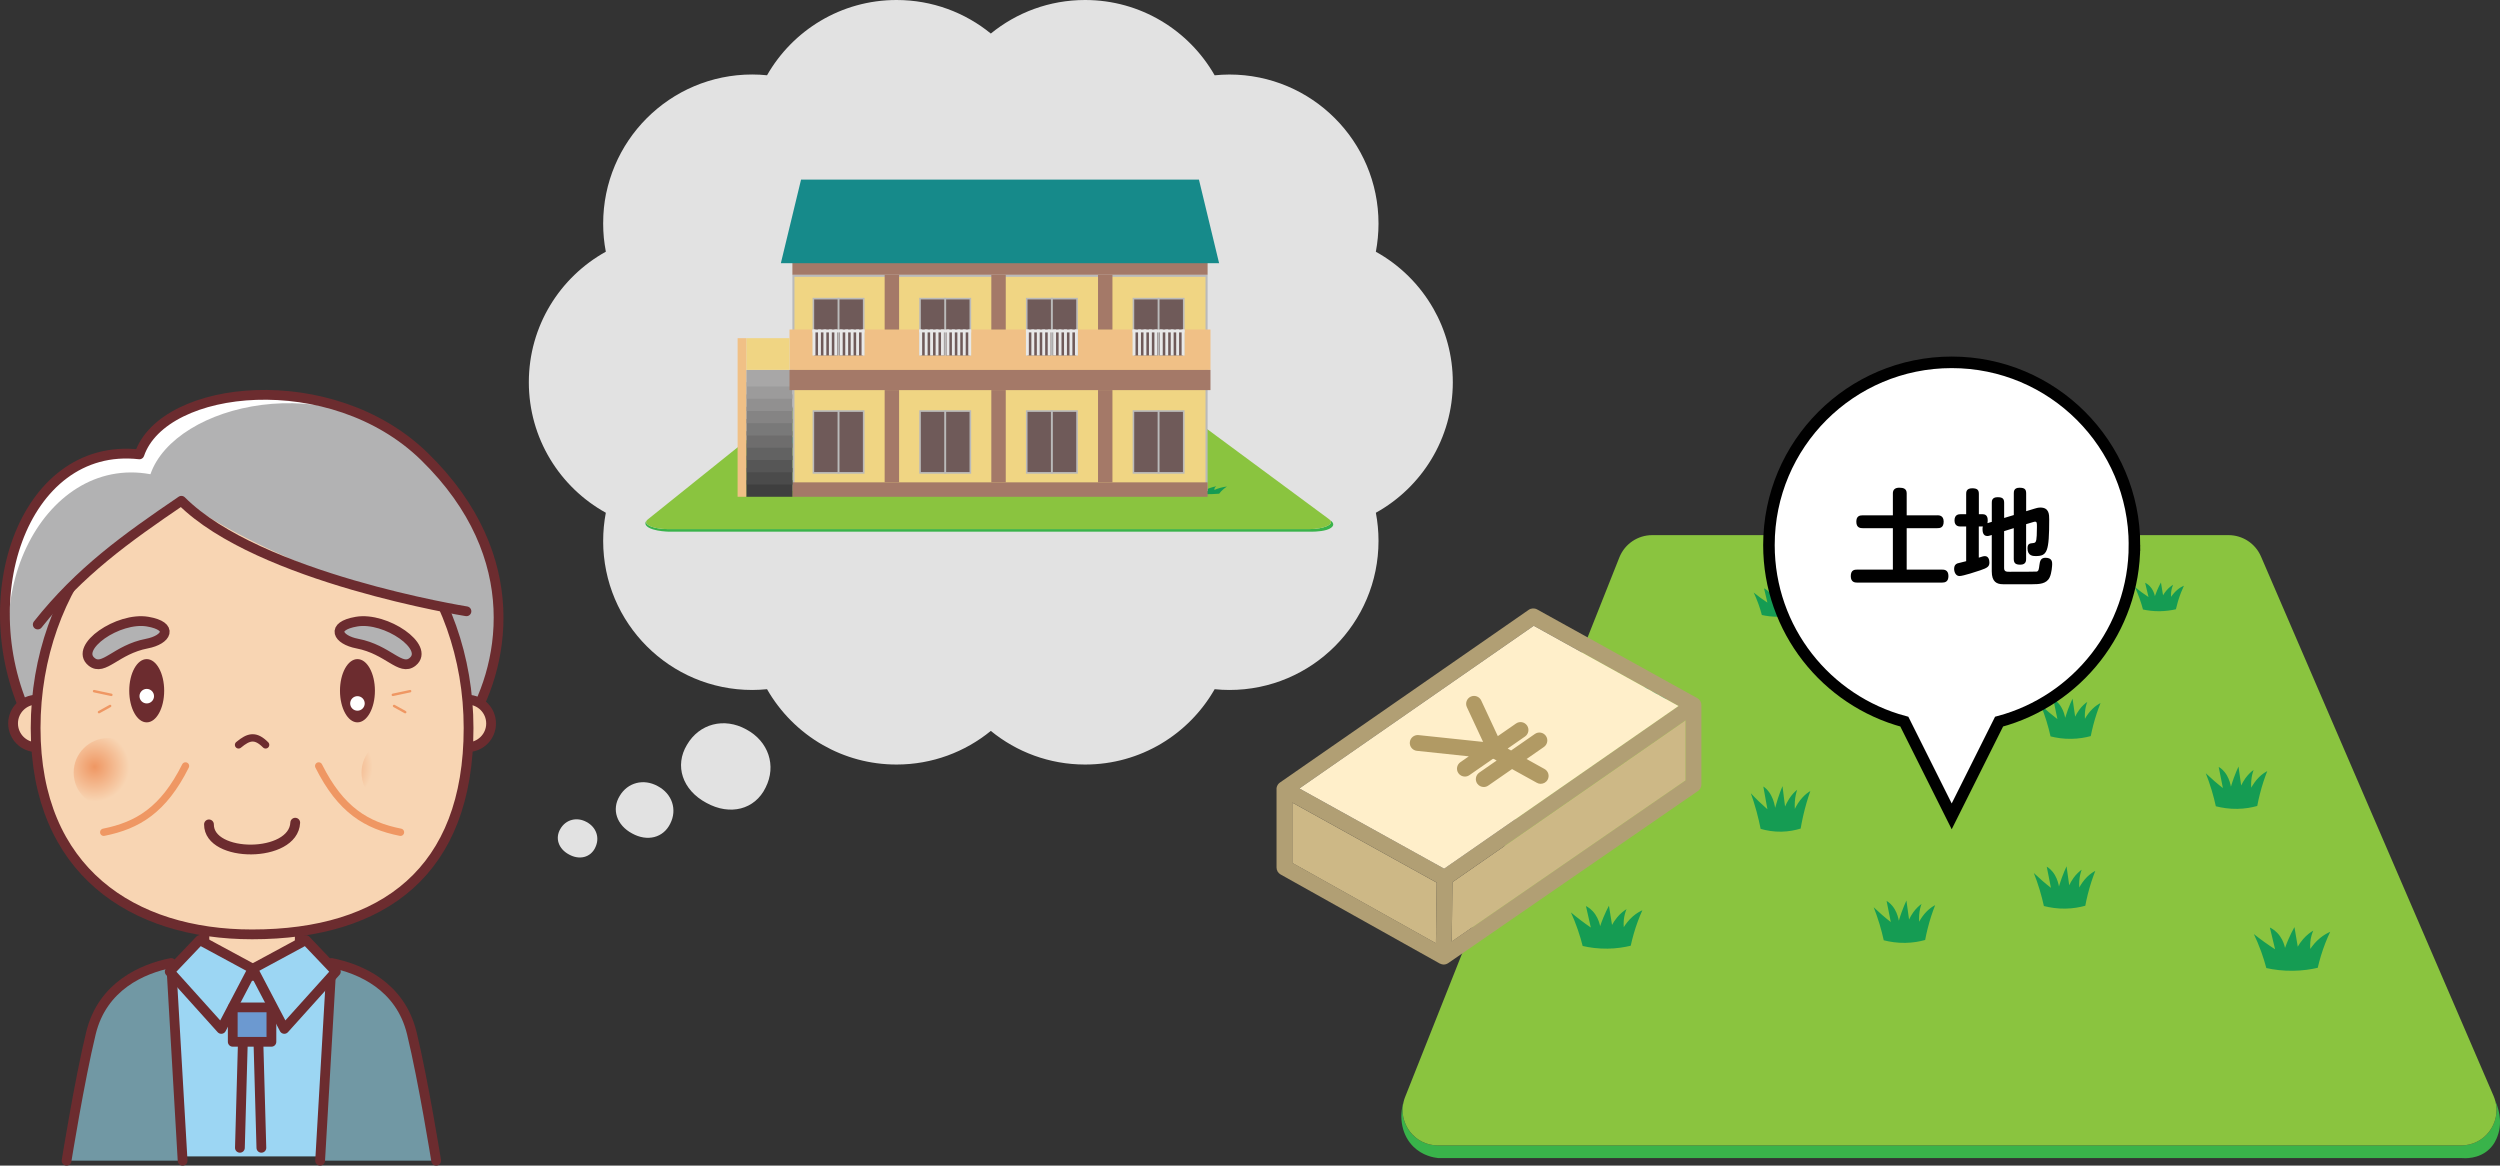 <?xml version="1.0" encoding="UTF-8"?><svg id="_이어_2" xmlns="http://www.w3.org/2000/svg" xmlns:xlink="http://www.w3.org/1999/xlink" viewBox="0 0 649.74 302.93"><rect x="0" y="0" width="649.74" height="302.93" fill="#333333" stroke="none"/><defs><style>.cls-1{fill:#797979;}.cls-2{fill:#168a8a;}.cls-3{fill:#f0c086;}.cls-4{fill:#fff;}.cls-5{fill:#3f3f3f;}.cls-6{fill:#565656;}.cls-7{fill:#858484;}.cls-8{fill:#6f5a59;}.cls-9{fill:#e2e2e2;}.cls-10{fill:#4b4b4b;}.cls-11{fill:#bababa;}.cls-12{fill:#a8a7a7;}.cls-13{fill:#6e6d6d;}.cls-14{fill:#a47968;}.cls-15,.cls-16{fill:#b2b2b3;}.cls-17,.cls-18,.cls-19,.cls-20,.cls-16,.cls-21,.cls-22,.cls-23,.cls-24{stroke-linejoin:round;}.cls-17,.cls-18,.cls-20,.cls-16,.cls-21,.cls-22,.cls-23,.cls-24{stroke-linecap:round;}.cls-17,.cls-18,.cls-25,.cls-16,.cls-21,.cls-23,.cls-24{stroke:#6c2c2f;}.cls-17,.cls-26,.cls-20,.cls-22,.cls-24{fill:none;}.cls-17,.cls-22{stroke-width:1.91px;}.cls-27{fill:#b19f74;}.cls-18,.cls-25{fill:#f8d5b3;}.cls-18,.cls-25,.cls-16,.cls-21,.cls-23,.cls-24{stroke-width:2.54px;}.cls-19{fill:#ededed;stroke:#bababa;stroke-width:.5px;}.cls-26{stroke:#000;stroke-width:3px;}.cls-26,.cls-25{stroke-miterlimit:10;}.cls-28{fill:#919090;}.cls-29{fill:url(#radial-gradient);}.cls-30{fill:#626262;}.cls-31{fill:#f0d583;}.cls-20{stroke-width:.64px;}.cls-20,.cls-22{stroke:#ef9763;}.cls-32{fill:#6c2c2f;}.cls-33{fill:url(#radial-gradient-2);}.cls-34{fill:#8ac43f;}.cls-35{fill:#ffefca;}.cls-36{fill:#e8e8e8;}.cls-37{fill:#159c53;}.cls-38{fill:#b19a64;}.cls-21,.cls-39{fill:#9cd6f3;}.cls-40{fill:#39b34a;}.cls-23{fill:#6c99d0;}.cls-41{fill:#9c9b9b;}.cls-42{fill:#7198a4;}.cls-43{fill:#cdb886;}</style><radialGradient id="radial-gradient" cx="-1253.38" cy="-532.85" fx="-1253.38" fy="-532.85" r="11.54" gradientTransform="translate(1002.23 614.92) scale(.78)" gradientUnits="userSpaceOnUse"><stop offset="0" stop-color="#ef9763"/><stop offset="1" stop-color="#f8d5b3"/></radialGradient><radialGradient id="radial-gradient-2" cx="5391.26" fx="5391.26" r="11.54" gradientTransform="translate(4293.02 614.92) rotate(-180) scale(.78 -.78)" xlink:href="#radial-gradient"/></defs><g id="_イヤー_1"><g><polygon class="cls-39" points="42.24 251.4 66.07 248.79 87.29 252.52 91.76 300.54 39.27 300.54 42.24 251.4"/><path class="cls-42" d="M44.48,250.28c-7.45,1.49-17.87,5.96-20.85,18.24-2.98,12.29-6.33,33.14-6.33,33.14h30.16l-2.98-51.38Z"/><path class="cls-24" d="M47.46,301.66l-2.98-51.38c-7.45,1.49-17.87,5.96-20.85,18.24-2.98,12.29-6.33,33.14-6.33,33.14"/><path class="cls-42" d="M86.18,250.28c7.45,1.49,17.87,5.96,20.85,18.24,2.98,12.29,6.33,33.14,6.33,33.14h-30.16l2.98-51.38Z"/><path class="cls-24" d="M83.2,301.66l2.98-51.38c7.45,1.49,17.87,5.96,20.85,18.24,2.98,12.29,6.33,33.14,6.33,33.14"/><rect class="cls-18" x="53.12" y="230.1" width="24.79" height="23.52"/><path class="cls-4" d="M36.23,118.08c-9.29-1.15-19.14,2.13-25.3,11.57-6.16,9.44-10.67,22.16-9.03,30.37,23.39-29.14,36.93-34.06,40.63-33.24,21.75-16,36.52-19.7,46.78-20.93-16.41-4.1-39.39-8.21-53.08,12.23Z"/><path class="cls-15" d="M121.21,189.22c9.74-15.02,16.07-44.24-10.89-70.56-24.12-23.55-64.9-13.78-71.22,4.59-28.14-5.17-47.67,33.89-30.41,65.96H121.21Z"/><path class="cls-24" d="M121.21,189.22c9.74-15.02,16.07-44.24-10.89-70.56-24.12-23.55-67.77-18.95-74.09-.57-30.44-3.45-44.8,39.05-27.54,71.13H121.21Z"/><g><path class="cls-25" d="M15.76,188.04c0,3.41-2.78,6.17-6.2,6.16-3.41,0-6.17-2.78-6.16-6.2,0-3.41,2.78-6.17,6.2-6.16,3.41,0,6.17,2.78,6.16,6.2Z"/><path class="cls-25" d="M127.63,188.04c0,3.41-2.78,6.17-6.2,6.16-3.41,0-6.17-2.78-6.16-6.2,.01-3.41,2.78-6.17,6.2-6.16,3.41,0,6.17,2.78,6.16,6.2Z"/></g><path class="cls-25" d="M121.78,189.22c0,37.14-22.02,53.62-56.26,53.62-31.07,0-56.26-16.48-56.26-53.62s25.19-67.25,56.26-67.25,56.26,30.11,56.26,67.25Z"/><g><path class="cls-32" d="M42.67,179.52c0,4.54-2.03,8.22-4.54,8.22s-4.54-3.68-4.54-8.22,2.03-8.22,4.54-8.22,4.54,3.68,4.54,8.22Z"/><path class="cls-4" d="M40.03,180.93c0,1.04-.85,1.89-1.89,1.89s-1.89-.85-1.89-1.89,.85-1.89,1.89-1.89,1.89,.85,1.89,1.89Z"/><path class="cls-32" d="M97.44,179.52c0,4.54-2.03,8.22-4.54,8.22s-4.54-3.68-4.54-8.22,2.03-8.22,4.54-8.22,4.54,3.68,4.54,8.22Z"/><path class="cls-4" d="M94.79,182.82c0,1.04-.85,1.89-1.89,1.89s-1.89-.85-1.89-1.89,.85-1.89,1.89-1.89,1.89,.85,1.89,1.89Z"/></g><path class="cls-24" d="M54.31,214.25c-.06,8.78,21.98,8.79,22.42-.44"/><g><path class="cls-22" d="M26.96,216.3c8.79-1.76,15.51-5.74,21.25-17.23"/><path class="cls-22" d="M104.08,216.3c-8.79-1.76-15.51-5.74-21.25-17.23"/></g><g><path class="cls-29" d="M37.08,200.79c0,4.95-4.02,8.97-8.97,8.97s-8.97-4.02-8.97-8.97,4.02-8.97,8.97-8.97,8.97,4.02,8.97,8.97Z"/><path class="cls-33" d="M93.96,200.79c0,4.95,4.02,8.97,8.97,8.97s8.97-4.02,8.97-8.97-4.02-8.97-8.97-8.97-8.97,4.02-8.97,8.97Z"/></g><path class="cls-17" d="M62,193.59c2.64-2.2,4.4-2.64,7.03,0"/><g><path class="cls-16" d="M38.38,161.56c-7.58-1.3-19.22,6.67-14.58,10.44,3.15,2.56,6.32-3.18,14.38-4.73,5.12-.98,7.09-4.53,.2-5.71Z"/><path class="cls-16" d="M92.66,161.56c7.58-1.3,19.22,6.67,14.58,10.44-3.15,2.56-6.32-3.18-14.38-4.73-5.12-.98-7.09-4.53-.2-5.71Z"/></g><path class="cls-15" d="M61.79,116.93c-14.36,2.87-48.24,14.36-56.29,51.69,10.34-17.23,42.5-38.48,42.5-38.48,15.51,12.06,60.31,30.44,77.54,28.14-10.91-31.59-39.06-45.95-63.75-41.35Z"/><path class="cls-24" d="M9.81,162.31c10.91-13.78,22.97-22.4,37.33-32.16,20.1,20.1,74.09,28.72,74.09,28.72"/><polygon class="cls-21" points="65.7 251.77 51.92 244.32 44.11 252.52 57.51 267.41 65.7 251.77"/><polygon class="cls-21" points="65.7 251.77 79.48 244.32 87.29 252.52 73.89 267.41 65.7 251.77"/><rect class="cls-23" x="60.49" y="261.82" width="10.05" height="8.94"/><line class="cls-24" x1="63.09" y1="271.88" x2="62.35" y2="298.31"/><line class="cls-24" x1="67.19" y1="271.88" x2="67.93" y2="298.31"/><g><line class="cls-20" x1="24.45" y1="179.63" x2="28.94" y2="180.59"/><line class="cls-20" x1="25.73" y1="185.08" x2="28.62" y2="183.48"/><line class="cls-20" x1="106.59" y1="179.63" x2="102.1" y2="180.59"/><line class="cls-20" x1="105.31" y1="185.08" x2="102.42" y2="183.48"/></g></g><g><g><path class="cls-40" d="M648.52,286.16h0c1.53,5.69-2.74,11.53-8.88,11.53H373.71c-6.12,0-10.42-5.83-8.88-11.55h0c-1.38,4.4-.43,9.01,2.54,11.91,2.37,2.32,5.25,2.81,6.41,2.93h265.93c.8,.07,4.46,.31,7.2-2.27,1.35-1.27,1.9-2.67,2.17-3.39,1.55-4.08-.02-7.98-.56-9.18Z"/><path class="cls-34" d="M373.71,297.69h265.93c6.14,0,10.41-5.84,8.88-11.54-.12-.43-.26-.86-.44-1.29l-60.46-140.23c-1.45-3.37-4.77-5.55-8.44-5.55h-149.78c-3.77,0-7.15,2.3-8.54,5.8l-55.68,140.23c-.14,.34-.25,.69-.34,1.03-1.54,5.72,2.76,11.55,8.88,11.55Z"/></g><g><path class="cls-37" d="M411.33,245.87c-.33-1.32-.75-2.76-1.27-4.27-.57-1.67-1.18-3.15-1.78-4.46,1.67,1.41,3.4,2.71,5.17,3.92l-1.27-5.58c.52,.26,1.56,.87,2.46,2.22,.78,1.16,1.09,2.35,1.23,3.01,.24-.72,.52-1.48,.85-2.27,.47-1.14,.96-2.16,1.44-3.06l.8,5.01c.31-.58,.73-1.24,1.27-1.9,.9-1.09,1.81-1.78,2.5-2.22-.27,.66-.61,1.67-.72,2.95-.06,.66-.04,1.25,0,1.74,.5-.79,1.26-1.84,2.37-2.8,.91-.79,1.78-1.28,2.46-1.58-.78,1.73-1.57,3.78-2.24,6.12-.31,1.07-.57,2.1-.78,3.09-1.66,.4-3.69,.73-5.99,.76-2.51,.04-4.71-.28-6.48-.69Z"/><path class="cls-37" d="M589.02,251.62c-.36-1.34-.8-2.8-1.36-4.34-.61-1.69-1.27-3.2-1.9-4.53,1.79,1.43,3.63,2.75,5.53,3.97l-1.36-5.66c.56,.26,1.67,.89,2.63,2.25,.83,1.18,1.17,2.38,1.31,3.05,.26-.73,.56-1.5,.91-2.3,.5-1.16,1.03-2.19,1.54-3.11l.86,5.09c.34-.59,.78-1.26,1.36-1.93,.96-1.11,1.93-1.81,2.67-2.25-.29,.67-.65,1.69-.77,3-.06,.67-.04,1.27,0,1.77,.53-.8,1.35-1.87,2.54-2.84,.98-.8,1.9-1.29,2.63-1.61-.84,1.76-1.68,3.83-2.4,6.21-.33,1.09-.61,2.14-.84,3.14-1.78,.41-3.95,.74-6.41,.77-2.69,.04-5.04-.28-6.93-.7Z"/><path class="cls-37" d="M575.89,209.55c-.29-1.3-.64-2.71-1.09-4.2-.49-1.64-1.02-3.1-1.53-4.39,1.44,1.38,2.93,2.67,4.45,3.85l-1.09-5.49c.45,.25,1.34,.86,2.12,2.18,.67,1.15,.94,2.31,1.06,2.96,.21-.71,.45-1.46,.73-2.23,.41-1.12,.83-2.13,1.24-3.01l.69,4.93c.27-.57,.63-1.22,1.09-1.87,.77-1.07,1.56-1.75,2.15-2.18-.24,.65-.53,1.64-.62,2.91-.05,.65-.04,1.23,0,1.71,.43-.78,1.09-1.81,2.04-2.75,.79-.77,1.53-1.25,2.12-1.56-.67,1.71-1.35,3.71-1.93,6.02-.27,1.05-.49,2.07-.67,3.04-1.43,.4-3.18,.72-5.16,.75-2.16,.04-4.05-.28-5.58-.67Z"/><path class="cls-37" d="M531.2,235.48c-.29-1.3-.64-2.71-1.09-4.2-.49-1.64-1.02-3.1-1.53-4.39,1.44,1.38,2.93,2.67,4.45,3.85l-1.09-5.49c.45,.25,1.34,.86,2.12,2.18,.67,1.15,.94,2.31,1.06,2.96,.21-.71,.45-1.46,.73-2.23,.41-1.12,.83-2.13,1.24-3.01l.69,4.93c.27-.57,.63-1.22,1.09-1.87,.77-1.07,1.56-1.75,2.15-2.18-.24,.65-.53,1.64-.62,2.91-.05,.65-.04,1.23,0,1.71,.43-.78,1.09-1.81,2.04-2.75,.79-.77,1.53-1.25,2.12-1.56-.67,1.71-1.35,3.71-1.93,6.02-.27,1.05-.49,2.07-.67,3.04-1.43,.4-3.18,.72-5.16,.75-2.16,.04-4.05-.28-5.58-.67Z"/><path class="cls-37" d="M489.58,244.38c-.29-1.3-.64-2.71-1.09-4.2-.49-1.64-1.02-3.1-1.53-4.39,1.44,1.38,2.93,2.67,4.45,3.85l-1.09-5.49c.45,.25,1.34,.86,2.12,2.18,.67,1.15,.94,2.31,1.06,2.96,.21-.71,.45-1.46,.73-2.23,.41-1.12,.83-2.13,1.24-3.01l.69,4.93c.27-.57,.63-1.22,1.09-1.87,.77-1.07,1.56-1.75,2.15-2.18-.24,.65-.53,1.64-.62,2.91-.05,.65-.04,1.23,0,1.71,.43-.78,1.09-1.81,2.04-2.75,.79-.77,1.53-1.25,2.12-1.56-.67,1.71-1.35,3.71-1.93,6.02-.27,1.05-.49,2.07-.67,3.04-1.43,.4-3.18,.72-5.16,.75-2.16,.04-4.05-.28-5.58-.67Z"/><path class="cls-37" d="M532.93,191.38c-.28-1.24-.63-2.58-1.06-3.99-.48-1.56-.99-2.94-1.49-4.16,1.4,1.31,2.85,2.53,4.33,3.66l-1.07-5.21c.44,.24,1.31,.82,2.06,2.07,.65,1.09,.92,2.19,1.03,2.81,.2-.67,.44-1.38,.71-2.12,.39-1.07,.81-2.02,1.21-2.86l.67,4.68c.26-.54,.61-1.16,1.06-1.77,.75-1.02,1.51-1.67,2.09-2.07-.23,.61-.51,1.56-.6,2.76-.05,.62-.03,1.17,0,1.63,.41-.74,1.06-1.72,1.99-2.61,.76-.73,1.49-1.19,2.06-1.48-.65,1.62-1.31,3.52-1.88,5.71-.26,1-.48,1.96-.66,2.88-1.4,.38-3.09,.68-5.02,.71-2.11,.04-3.94-.26-5.43-.64Z"/><path class="cls-37" d="M556.94,158.37c-.23-.88-.52-1.84-.88-2.84-.4-1.11-.82-2.1-1.23-2.97,1.15,.94,2.34,1.81,3.56,2.61l-.88-3.71c.36,.17,1.08,.58,1.69,1.47,.54,.78,.75,1.56,.85,2,.17-.48,.36-.99,.58-1.51,.32-.76,.66-1.44,.99-2.04l.55,3.34c.22-.38,.5-.82,.88-1.26,.62-.73,1.25-1.19,1.72-1.47-.19,.44-.42,1.11-.5,1.97-.04,.44-.03,.83,0,1.16,.34-.53,.87-1.22,1.64-1.86,.63-.52,1.23-.85,1.69-1.05-.54,1.15-1.08,2.51-1.55,4.07-.21,.71-.39,1.4-.54,2.06-1.15,.27-2.54,.48-4.13,.51-1.73,.03-3.25-.19-4.47-.46Z"/><path class="cls-37" d="M457.89,159.81c-.23-.88-.52-1.84-.88-2.84-.4-1.11-.82-2.1-1.23-2.97,1.15,.94,2.34,1.81,3.56,2.61l-.88-3.71c.36,.17,1.08,.58,1.69,1.47,.54,.78,.75,1.56,.85,2,.17-.48,.36-.99,.58-1.51,.32-.76,.66-1.44,.99-2.04l.55,3.34c.22-.38,.5-.82,.88-1.26,.62-.73,1.25-1.19,1.72-1.47-.19,.44-.42,1.11-.5,1.97-.04,.44-.03,.83,0,1.16,.34-.53,.87-1.22,1.64-1.86,.63-.52,1.23-.85,1.69-1.05-.54,1.15-1.08,2.51-1.55,4.07-.21,.71-.39,1.4-.54,2.06-1.15,.27-2.54,.48-4.13,.51-1.73,.03-3.25-.19-4.47-.46Z"/><path class="cls-37" d="M457.58,215.42c-.28-1.4-.62-2.92-1.06-4.53-.48-1.77-.99-3.34-1.48-4.72,1.39,1.49,2.83,2.87,4.3,4.15l-1.06-5.91c.43,.27,1.3,.93,2.05,2.35,.65,1.23,.91,2.49,1.02,3.19,.2-.76,.44-1.57,.71-2.4,.39-1.21,.8-2.29,1.2-3.24l.67,5.31c.26-.61,.61-1.31,1.06-2.01,.75-1.16,1.5-1.89,2.08-2.35-.23,.7-.51,1.77-.6,3.13-.05,.7-.03,1.33,0,1.84,.41-.84,1.05-1.95,1.98-2.96,.76-.83,1.48-1.35,2.05-1.68-.65,1.84-1.31,4-1.87,6.48-.26,1.14-.47,2.23-.65,3.27-1.39,.43-3.07,.77-4.99,.81-2.09,.04-3.92-.3-5.4-.73Z"/><path class="cls-37" d="M499.74,175.83c-.25-1.02-.55-2.13-.94-3.3-.42-1.29-.87-2.44-1.31-3.45,1.23,1.09,2.5,2.1,3.81,3.03l-.94-4.31c.38,.2,1.15,.68,1.81,1.71,.57,.9,.81,1.81,.91,2.32,.18-.56,.39-1.14,.62-1.75,.35-.88,.71-1.67,1.06-2.36l.59,3.87c.23-.45,.54-.96,.94-1.47,.66-.84,1.33-1.38,1.84-1.71-.2,.51-.45,1.29-.53,2.28-.04,.51-.03,.97,0,1.35,.37-.61,.93-1.42,1.75-2.16,.67-.61,1.31-.99,1.81-1.22-.58,1.34-1.16,2.92-1.65,4.73-.23,.83-.42,1.63-.58,2.39-1.23,.31-2.72,.56-4.42,.59-1.85,.03-3.47-.22-4.78-.53Z"/><path class="cls-37" d="M423.48,185.83c-.23-1.14-.52-2.39-.87-3.7-.4-1.44-.81-2.73-1.22-3.86,1.15,1.22,2.34,2.35,3.56,3.39l-.88-4.83c.36,.22,1.07,.76,1.69,1.92,.54,1.01,.75,2.03,.85,2.6,.17-.62,.36-1.28,.58-1.96,.32-.99,.66-1.87,.99-2.65l.55,4.34c.22-.5,.5-1.07,.87-1.64,.62-.95,1.24-1.54,1.72-1.92-.19,.57-.42,1.44-.5,2.56-.04,.57-.03,1.08,0,1.51,.34-.69,.87-1.59,1.63-2.42,.63-.68,1.23-1.1,1.69-1.37-.54,1.5-1.08,3.27-1.55,5.3-.21,.93-.39,1.82-.54,2.67-1.15,.35-2.54,.63-4.13,.66-1.73,.03-3.24-.24-4.46-.59Z"/></g></g><g><path class="cls-4" d="M554.74,141.67c0-26.23-21.27-47.5-47.5-47.5s-47.5,21.27-47.5,47.5c0,21.97,14.93,40.46,35.19,45.88l12.31,24.62,12.31-24.62c20.26-5.42,35.19-23.91,35.19-45.88Z"/><path class="cls-26" d="M554.74,141.67c0-26.23-21.27-47.5-47.5-47.5s-47.5,21.27-47.5,47.5c0,21.97,14.93,40.46,35.19,45.88l12.31,24.62,12.31-24.62c20.26-5.42,35.19-23.91,35.19-45.88Z"/></g><g><path d="M503.48,133.92c.43,0,1.67,0,1.67,1.65s-1.03,1.7-1.67,1.7h-7.94v10.77h9.2c.46,0,1.65,0,1.65,1.67,0,1.54-.94,1.7-1.65,1.7h-22.08c-.49,0-1.65-.03-1.65-1.67s1-1.7,1.65-1.7h9.29v-10.77h-7.85c-.54,0-1.65-.05-1.65-1.67,0-1.48,.86-1.67,1.65-1.67h7.85v-5.72c0-.97,.59-1.46,1.67-1.46s1.92,.27,1.92,1.46v5.72h7.94Z"/><path d="M517.66,135.62v-4.94c0-.46,0-1.46,1.51-1.46,1.3,0,1.7,.4,1.7,1.46v3.94l2.51-.76v-5.64c0-.46,0-1.46,1.48-1.46,1.32,0,1.73,.4,1.73,1.46v4.64l2.13-.65c.38-.11,.92-.3,1.57-.3,2.29,0,2.29,1.86,2.29,3.08,0,8.37-.51,9.53-3.48,9.53-.65,0-2.16,0-2.16-2,0-1.24,.57-1.29,1.48-1.38,.4-.03,.7-.16,.81-.84,.08-.41,.16-1.48,.16-3.32,0-1.05,0-1.4-.49-1.4-.05,0-.38,.05-.51,.11l-1.81,.54v9.02c0,.43,0,1.51-1.51,1.51-1.3,0-1.7-.46-1.7-1.51v-7.99l-2.51,.78v9.61c0,.95,.67,.95,1.4,.95,2.35,0,6.8,0,7.07-.05,.49-.11,.57-.59,.7-1.67,.13-.94,.27-1.92,1.57-1.92,1.75,0,1.75,1.13,1.75,1.65,0,.35-.11,2.35-.67,3.48-.81,1.67-2.7,1.75-4.48,1.75h-7.61c-1.65,0-2.94-.62-2.94-3.35v-9.45l-.54,.16c-.13,.05-.38,.11-.62,.11-1.16,0-1.24-1.24-1.24-1.81,0-.13,0-.38,.08-.67h-1.05v8.1c1.16-.38,1.3-.4,1.57-.4,.97,0,1.19,1,1.19,1.65,0,1.03-.46,1.4-2.4,2.05-.67,.24-4.45,1.48-5.37,1.48-1,0-1.4-1.08-1.4-1.89,0-.73,.3-1.19,.86-1.4,.19-.05,1.51-.38,2.27-.57v-9.02h-1.46c-.35,0-1.57,0-1.57-1.57s1.11-1.62,1.57-1.62h1.46v-5.26c0-.46,0-1.48,1.57-1.48,1.43,0,1.73,.54,1.73,1.48v5.26h1c1.19,0,1.3,1.03,1.3,1.57,0,.43-.05,.67-.08,.76l1.16-.35Z"/></g><path class="cls-9" d="M372.51,80.17c3.22,5.65,5.07,12.19,5.07,19.17,0,14.6-8.08,27.31-20,33.92,.45,2.37,.69,4.81,.69,7.31,0,21.4-17.35,38.75-38.75,38.75-1.29,0-2.58-.07-3.84-.2-6.67,11.69-19.24,19.58-33.67,19.58-9.29,0-17.82-3.28-24.5-8.74-6.67,5.45-15.21,8.74-24.5,8.74-6.98,0-13.51-1.85-19.15-5.07h-.01c-6.04-3.46-11.05-8.48-14.5-14.51-1.26,.12-2.55,.2-3.85,.2-21.4,0-38.74-17.35-38.74-38.75,0-2.5,.24-4.94,.69-7.31-11.93-6.6-20.01-19.32-20.01-33.92s8.08-27.31,20.01-33.92c-.46-2.37-.69-4.81-.69-7.31,0-21.4,17.34-38.75,38.74-38.75,1.3,0,2.59,.07,3.85,.2C206.02,7.88,218.6,0,233.01,0c9.29,0,17.83,3.27,24.5,8.72,6.68-5.45,15.2-8.72,24.5-8.72,14.42,0,27,7.88,33.67,19.57,1.26-.12,2.55-.2,3.84-.2,21.4,0,38.75,17.35,38.75,38.75,0,2.5-.25,4.94-.69,7.31,6.22,3.44,11.4,8.56,14.93,14.75Z"/><path class="cls-9" d="M198.98,204.68c-2.77,5.73-9.24,7.39-15.4,3.98-6.22-3.32-8.33-9.64-5.04-15.09,3.2-5.5,9.67-7.18,15.41-4,5.79,3.09,7.9,9.44,5.03,15.11Z"/><path class="cls-9" d="M174.2,214.05c-1.79,3.69-5.95,4.76-9.92,2.56-4-2.14-5.37-6.21-3.25-9.71,2.06-3.54,6.23-4.63,9.93-2.58,3.73,1.99,5.09,6.08,3.24,9.73Z"/><path class="cls-9" d="M154.69,220.32c-1.23,2.53-4.08,3.27-6.81,1.76-2.75-1.47-3.68-4.26-2.23-6.67,1.41-2.43,4.27-3.17,6.81-1.77,2.56,1.37,3.49,4.17,2.22,6.68Z"/><g><g><path class="cls-40" d="M345.73,135.21h0c.96,1.14-1.72,2.3-5.56,2.3H173.68c-3.83,0-6.52-1.16-5.56-2.3h0c-.86,.88-.27,1.8,1.59,2.38,1.48,.46,3.29,.56,4.02,.59h166.49c.5,.01,2.79,.06,4.51-.45,.84-.25,1.19-.53,1.36-.68,.97-.81-.01-1.59-.35-1.83Z"/><path class="cls-34" d="M173.68,137.52h166.49c3.84,0,6.52-1.17,5.56-2.3-.07-.09-.16-.17-.28-.26l-37.85-27.98c-.91-.67-2.99-1.11-5.28-1.11h-93.77c-2.36,0-4.48,.46-5.35,1.16l-34.86,27.98c-.08,.07-.15,.14-.21,.21-.97,1.14,1.73,2.3,5.56,2.3Z"/></g><g><path class="cls-37" d="M197.24,127.17c-.21-.26-.47-.55-.8-.85-.36-.33-.74-.63-1.11-.89,1.05,.28,2.13,.54,3.23,.78l-.8-1.11c.33,.05,.98,.17,1.54,.44,.49,.23,.68,.47,.77,.6,.15-.14,.33-.3,.53-.45,.29-.23,.6-.43,.9-.61l.5,1c.2-.12,.46-.25,.8-.38,.56-.22,1.13-.36,1.56-.44-.17,.13-.38,.33-.45,.59-.04,.13-.03,.25,0,.35,.31-.16,.79-.37,1.48-.56,.57-.16,1.11-.25,1.54-.32-.49,.35-.98,.75-1.41,1.22-.19,.21-.36,.42-.49,.62-1.04,.08-2.31,.15-3.75,.15-1.57,0-2.95-.06-4.06-.14Z"/><path class="cls-37" d="M308.49,128.32c-.22-.27-.5-.56-.85-.87-.38-.34-.79-.64-1.19-.9,1.12,.28,2.28,.55,3.46,.79l-.85-1.13c.35,.05,1.05,.18,1.65,.45,.52,.24,.73,.48,.82,.61,.16-.15,.35-.3,.57-.46,.32-.23,.64-.44,.96-.62l.54,1.02c.21-.12,.49-.25,.85-.38,.6-.22,1.21-.36,1.67-.45-.18,.13-.41,.34-.48,.6-.04,.13-.03,.25,0,.35,.33-.16,.85-.37,1.59-.57,.61-.16,1.19-.26,1.65-.32-.52,.35-1.05,.76-1.5,1.24-.21,.22-.38,.43-.52,.63-1.12,.08-2.47,.15-4.02,.15-1.68,0-3.15-.06-4.34-.14Z"/><path class="cls-37" d="M300.26,119.92c-.18-.26-.4-.54-.69-.84-.31-.33-.64-.62-.96-.88,.9,.28,1.83,.53,2.79,.77l-.69-1.09c.28,.05,.84,.17,1.32,.43,.42,.23,.59,.46,.66,.59,.13-.14,.28-.29,.46-.45,.25-.22,.52-.42,.78-.6l.43,.98c.17-.11,.39-.24,.69-.37,.48-.21,.97-.35,1.35-.43-.15,.13-.33,.33-.39,.58-.03,.13-.02,.25,0,.34,.27-.16,.68-.36,1.28-.55,.49-.15,.96-.25,1.32-.31-.42,.34-.85,.74-1.21,1.2-.17,.21-.31,.41-.42,.61-.9,.08-1.99,.14-3.23,.15-1.36,0-2.54-.06-3.49-.13Z"/><path class="cls-37" d="M272.28,125.1c-.18-.26-.4-.54-.69-.84-.31-.33-.64-.62-.96-.88,.9,.28,1.83,.53,2.79,.77l-.69-1.09c.28,.05,.84,.17,1.32,.43,.42,.23,.59,.46,.66,.59,.13-.14,.28-.29,.46-.45,.25-.22,.52-.42,.78-.6l.43,.98c.17-.11,.39-.24,.69-.37,.48-.21,.97-.35,1.35-.43-.15,.13-.33,.33-.39,.58-.03,.13-.02,.25,0,.34,.27-.16,.68-.36,1.28-.55,.49-.15,.96-.25,1.32-.31-.42,.34-.85,.74-1.21,1.2-.17,.21-.31,.41-.42,.61-.9,.08-1.99,.14-3.23,.15-1.36,0-2.54-.06-3.49-.13Z"/><path class="cls-37" d="M246.23,126.88c-.18-.26-.4-.54-.69-.84-.31-.33-.64-.62-.96-.88,.9,.28,1.83,.53,2.79,.77l-.69-1.09c.28,.05,.84,.17,1.32,.43,.42,.23,.59,.46,.66,.59,.13-.14,.28-.29,.46-.45,.25-.22,.52-.42,.78-.6l.43,.98c.17-.11,.39-.24,.69-.37,.48-.21,.97-.35,1.35-.43-.15,.13-.33,.33-.39,.58-.03,.13-.02,.25,0,.34,.27-.16,.68-.36,1.28-.55,.49-.15,.96-.25,1.32-.31-.42,.34-.85,.74-1.21,1.2-.17,.21-.31,.41-.42,.61-.9,.08-1.99,.14-3.23,.15-1.36,0-2.54-.06-3.49-.13Z"/><path class="cls-37" d="M273.37,116.3c-.17-.25-.39-.51-.67-.8-.3-.31-.62-.59-.93-.83,.88,.26,1.78,.51,2.71,.73l-.67-1.04c.27,.05,.82,.16,1.29,.41,.41,.22,.57,.44,.64,.56,.13-.13,.27-.28,.44-.42,.25-.21,.5-.4,.76-.57l.42,.93c.16-.11,.38-.23,.67-.35,.47-.2,.95-.33,1.31-.41-.14,.12-.32,.31-.38,.55-.03,.12-.02,.23,0,.32,.26-.15,.66-.34,1.24-.52,.48-.15,.93-.24,1.29-.29-.41,.32-.82,.7-1.18,1.14-.16,.2-.3,.39-.41,.58-.87,.07-1.93,.14-3.14,.14-1.32,0-2.47-.05-3.4-.13Z"/><path class="cls-37" d="M288.4,109.71c-.14-.18-.32-.37-.55-.57-.25-.22-.51-.42-.77-.59,.72,.19,1.47,.36,2.23,.52l-.55-.74c.23,.03,.67,.12,1.06,.29,.34,.15,.47,.31,.53,.4,.1-.1,.23-.2,.37-.3,.2-.15,.42-.29,.62-.41l.35,.67c.14-.08,.31-.16,.55-.25,.39-.15,.78-.24,1.08-.29-.12,.09-.26,.22-.31,.39-.02,.09-.02,.17,0,.23,.21-.11,.55-.24,1.02-.37,.39-.1,.77-.17,1.06-.21-.34,.23-.68,.5-.97,.81-.13,.14-.25,.28-.34,.41-.72,.05-1.59,.1-2.59,.1-1.08,0-2.03-.04-2.8-.09Z"/><path class="cls-37" d="M226.39,110c-.14-.18-.32-.37-.55-.57-.25-.22-.51-.42-.77-.59,.72,.19,1.47,.36,2.23,.52l-.55-.74c.23,.03,.67,.12,1.06,.29,.34,.15,.47,.31,.53,.4,.1-.1,.23-.2,.37-.3,.2-.15,.42-.29,.62-.41l.35,.67c.14-.08,.31-.16,.55-.25,.39-.15,.78-.24,1.08-.29-.12,.09-.26,.22-.31,.39-.02,.09-.02,.17,0,.23,.21-.11,.55-.24,1.02-.37,.39-.1,.77-.17,1.06-.21-.34,.23-.68,.5-.97,.81-.13,.14-.25,.28-.34,.41-.72,.05-1.59,.1-2.59,.1-1.08,0-2.03-.04-2.8-.09Z"/><path class="cls-37" d="M226.19,121.1c-.17-.28-.39-.58-.66-.9-.3-.35-.62-.67-.93-.94,.87,.3,1.77,.57,2.7,.83l-.66-1.18c.27,.05,.81,.18,1.28,.47,.41,.25,.57,.5,.64,.64,.13-.15,.27-.31,.44-.48,.25-.24,.5-.46,.75-.65l.42,1.06c.16-.12,.38-.26,.66-.4,.47-.23,.94-.38,1.3-.47-.14,.14-.32,.35-.38,.62-.03,.14-.02,.26,0,.37,.26-.17,.66-.39,1.24-.59,.48-.17,.93-.27,1.28-.33-.41,.37-.82,.8-1.17,1.29-.16,.23-.3,.45-.41,.65-.87,.08-1.92,.15-3.13,.16-1.31,0-2.45-.06-3.38-.15Z"/><path class="cls-37" d="M252.59,113.2c-.15-.2-.35-.43-.59-.66-.27-.26-.55-.49-.82-.69,.77,.22,1.57,.42,2.39,.6l-.59-.86c.24,.04,.72,.13,1.13,.34,.36,.18,.5,.36,.57,.46,.11-.11,.24-.23,.39-.35,.22-.18,.44-.33,.66-.47l.37,.77c.14-.09,.34-.19,.59-.29,.41-.17,.83-.28,1.15-.34-.13,.1-.28,.26-.33,.46-.03,.1-.02,.19,0,.27,.23-.12,.58-.28,1.09-.43,.42-.12,.82-.2,1.13-.24-.36,.27-.72,.58-1.04,.94-.14,.17-.26,.32-.36,.48-.77,.06-1.7,.11-2.77,.12-1.16,0-2.17-.04-2.99-.11Z"/><path class="cls-37" d="M204.85,115.19c-.14-.23-.32-.48-.55-.74-.25-.29-.51-.54-.77-.77,.72,.24,1.46,.47,2.23,.68l-.55-.96c.22,.04,.67,.15,1.06,.38,.34,.2,.47,.41,.53,.52,.1-.12,.23-.26,.37-.39,.2-.2,.41-.37,.62-.53l.35,.87c.13-.1,.31-.21,.55-.33,.39-.19,.78-.31,1.08-.38-.12,.11-.26,.29-.31,.51-.02,.11-.02,.22,0,.3,.21-.14,.54-.32,1.02-.48,.39-.14,.77-.22,1.06-.27-.34,.3-.68,.65-.97,1.06-.13,.18-.24,.36-.34,.53-.72,.07-1.59,.13-2.58,.13-1.08,0-2.03-.05-2.79-.12Z"/></g></g><g><g><rect class="cls-31" x="206.21" y="71.68" width="107.37" height="55.66"/><path class="cls-11" d="M313.31,71.95v55.12h-106.83v-55.12h106.83m.54-.54h-107.91v56.2h107.91v-56.2h0Z"/></g><rect class="cls-14" x="205.94" y="66.16" width="107.91" height="5.25"/><g><g><rect class="cls-8" x="211.39" y="106.83" width="13.07" height="16.07"/><path class="cls-11" d="M224.26,107.04v15.65h-12.66v-15.65h12.66m.42-.42h-13.49v16.49h13.49v-16.49h0Z"/></g><line class="cls-19" x1="217.93" y1="106.63" x2="217.93" y2="123.11"/></g><g><g><rect class="cls-8" x="211.39" y="77.61" width="13.07" height="16.07"/><path class="cls-11" d="M224.26,77.82v15.65h-12.66v-15.65h12.66m.42-.42h-13.49v16.49h13.49v-16.49h0Z"/></g><line class="cls-19" x1="217.93" y1="77.4" x2="217.93" y2="93.89"/></g><g><g><rect class="cls-8" x="239.12" y="106.83" width="13.07" height="16.07"/><path class="cls-11" d="M251.98,107.04v15.65h-12.66v-15.65h12.66m.42-.42h-13.49v16.49h13.49v-16.49h0Z"/></g><line class="cls-19" x1="245.65" y1="106.63" x2="245.65" y2="123.11"/></g><g><g><rect class="cls-8" x="239.12" y="77.61" width="13.07" height="16.07"/><path class="cls-11" d="M251.98,77.82v15.65h-12.66v-15.65h12.66m.42-.42h-13.49v16.49h13.49v-16.49h0Z"/></g><line class="cls-19" x1="245.65" y1="77.4" x2="245.65" y2="93.89"/></g><g><g><rect class="cls-8" x="266.84" y="106.83" width="13.07" height="16.07"/><path class="cls-11" d="M279.71,107.04v15.65h-12.66v-15.65h12.66m.42-.42h-13.49v16.49h13.49v-16.49h0Z"/></g><line class="cls-19" x1="273.38" y1="106.63" x2="273.38" y2="123.11"/></g><g><g><rect class="cls-8" x="266.84" y="77.61" width="13.07" height="16.07"/><path class="cls-11" d="M279.71,77.82v15.65h-12.66v-15.65h12.66m.42-.42h-13.49v16.49h13.49v-16.49h0Z"/></g><line class="cls-19" x1="273.38" y1="77.4" x2="273.38" y2="93.89"/></g><g><g><rect class="cls-8" x="294.57" y="106.83" width="13.07" height="16.07"/><path class="cls-11" d="M307.44,107.04v15.65h-12.66v-15.65h12.66m.42-.42h-13.49v16.49h13.49v-16.49h0Z"/></g><line class="cls-19" x1="301.11" y1="106.63" x2="301.11" y2="123.11"/></g><g><g><rect class="cls-8" x="294.57" y="77.61" width="13.07" height="16.07"/><path class="cls-11" d="M307.44,77.82v15.65h-12.66v-15.65h12.66m.42-.42h-13.49v16.49h13.49v-16.49h0Z"/></g><line class="cls-19" x1="301.11" y1="77.4" x2="301.11" y2="93.89"/></g><rect class="cls-14" x="205.94" y="125.36" width="107.91" height="3.75"/><polygon class="cls-3" points="307.85 85.64 307.85 92.39 294.36 92.39 294.36 85.64 280.13 85.64 280.13 92.39 266.64 92.39 266.64 85.64 252.4 85.64 252.4 92.39 238.91 92.39 238.91 85.64 224.67 85.64 224.67 92.39 211.18 92.39 211.18 85.64 205.19 85.64 205.19 96.14 314.6 96.14 314.6 85.64 307.85 85.64"/><g><rect class="cls-36" x="238.91" y="85.64" width="13.49" height=".75"/><g><rect class="cls-36" x="238.91" y="85.64" width=".75" height="6.74"/><rect class="cls-36" x="240.33" y="85.64" width=".75" height="6.74"/><rect class="cls-36" x="241.74" y="85.64" width=".75" height="6.74"/><rect class="cls-36" x="243.16" y="85.64" width=".75" height="6.74"/><rect class="cls-36" x="244.57" y="85.64" width=".75" height="6.74"/><rect class="cls-36" x="245.99" y="85.64" width=".75" height="6.74"/><rect class="cls-36" x="247.4" y="85.64" width=".75" height="6.74"/><rect class="cls-36" x="248.82" y="85.64" width=".75" height="6.74"/><rect class="cls-36" x="250.23" y="85.64" width=".75" height="6.74"/><rect class="cls-36" x="251.65" y="85.64" width=".75" height="6.74"/></g></g><g><rect class="cls-36" x="266.64" y="85.64" width="13.49" height=".75"/><g><rect class="cls-36" x="266.64" y="85.64" width=".75" height="6.74"/><rect class="cls-36" x="268.05" y="85.64" width=".75" height="6.74"/><rect class="cls-36" x="269.47" y="85.64" width=".75" height="6.74"/><rect class="cls-36" x="270.88" y="85.64" width=".75" height="6.74"/><rect class="cls-36" x="272.3" y="85.64" width=".75" height="6.74"/><rect class="cls-36" x="273.71" y="85.64" width=".75" height="6.74"/><rect class="cls-36" x="275.13" y="85.64" width=".75" height="6.74"/><rect class="cls-36" x="276.54" y="85.64" width=".75" height="6.74"/><rect class="cls-36" x="277.96" y="85.64" width=".75" height="6.74"/><rect class="cls-36" x="279.38" y="85.64" width=".75" height="6.74"/></g></g><g><rect class="cls-36" x="294.36" y="85.64" width="13.49" height=".75"/><g><rect class="cls-36" x="294.36" y="85.64" width=".75" height="6.74"/><rect class="cls-36" x="295.78" y="85.64" width=".75" height="6.74"/><rect class="cls-36" x="297.19" y="85.64" width=".75" height="6.74"/><rect class="cls-36" x="298.61" y="85.64" width=".75" height="6.74"/><rect class="cls-36" x="300.03" y="85.64" width=".75" height="6.74"/><rect class="cls-36" x="301.44" y="85.64" width=".75" height="6.74"/><rect class="cls-36" x="302.86" y="85.64" width=".75" height="6.74"/><rect class="cls-36" x="304.27" y="85.64" width=".75" height="6.74"/><rect class="cls-36" x="305.69" y="85.64" width=".75" height="6.74"/><rect class="cls-36" x="307.1" y="85.64" width=".75" height="6.74"/></g></g><g><rect class="cls-36" x="211.18" y="85.64" width="13.49" height=".75"/><g><rect class="cls-36" x="211.18" y="85.64" width=".75" height="6.74"/><rect class="cls-36" x="212.6" y="85.64" width=".75" height="6.74"/><rect class="cls-36" x="214.01" y="85.64" width=".75" height="6.74"/><rect class="cls-36" x="215.43" y="85.64" width=".75" height="6.74"/><rect class="cls-36" x="216.85" y="85.64" width=".75" height="6.74"/><rect class="cls-36" x="218.26" y="85.64" width=".75" height="6.74"/><rect class="cls-36" x="219.68" y="85.64" width=".75" height="6.74"/><rect class="cls-36" x="221.09" y="85.64" width=".75" height="6.74"/><rect class="cls-36" x="222.51" y="85.64" width=".75" height="6.74"/><rect class="cls-36" x="223.92" y="85.64" width=".75" height="6.74"/></g></g><g><rect class="cls-5" x="193.95" y="124.81" width="11.99" height="4.3"/><rect class="cls-10" x="193.95" y="121.62" width="11.99" height="4.3"/><rect class="cls-6" x="193.95" y="118.44" width="11.99" height="4.3"/><rect class="cls-30" x="193.95" y="115.25" width="11.99" height="4.3"/><rect class="cls-13" x="193.95" y="112.06" width="11.99" height="4.3"/><rect class="cls-1" x="193.95" y="108.88" width="11.99" height="4.3"/><rect class="cls-7" x="193.95" y="105.69" width="11.99" height="4.3"/><rect class="cls-28" x="193.95" y="102.51" width="11.99" height="4.3"/><rect class="cls-41" x="193.95" y="99.32" width="11.99" height="4.3"/><rect class="cls-12" x="193.95" y="96.14" width="11.99" height="4.3"/></g><rect class="cls-14" x="205.19" y="96.14" width="109.41" height="5.25"/><rect class="cls-31" x="193.95" y="87.89" width="11.24" height="8.24"/><rect class="cls-3" x="191.7" y="87.89" width="2.25" height="41.22"/><polygon class="cls-2" points="316.84 68.41 202.94 68.41 208.19 46.68 311.6 46.68 316.84 68.41"/><rect class="cls-14" x="229.92" y="71.41" width="3.75" height="14.24"/><rect class="cls-14" x="257.64" y="71.41" width="3.75" height="14.24"/><rect class="cls-14" x="285.37" y="71.41" width="3.75" height="14.24"/><rect class="cls-14" x="285.37" y="101.38" width="3.75" height="23.98"/><rect class="cls-14" x="257.64" y="101.38" width="3.75" height="23.98"/><rect class="cls-14" x="229.92" y="101.38" width="3.75" height="23.98"/></g><g><path class="cls-27" d="M442.18,183.29v20.6c0,.68-.33,1.31-.89,1.69l-64.92,44.74s-.04,.02-.06,.03c-.03,.02-.05,.04-.08,.05l-.07,.04s-.07,.04-.11,.05c-.05,.02-.11,.05-.16,.07-.04,.01-.07,.02-.11,.04-.06,.02-.13,.03-.19,.04-.03,0-.06,.02-.09,.02-.09,.01-.19,.02-.29,.02-.08,0-.17,0-.25-.02-.02,0-.05,0-.07-.02-.06,0-.12-.02-.18-.03-.03,0-.06-.02-.09-.03-.05-.02-.1-.03-.15-.05-.03-.01-.07-.03-.1-.05-.04-.02-.08-.03-.12-.05,0,0-.01,0-.02,0h-.02l-41.39-23.16c-.65-.37-1.05-1.05-1.05-1.8v-20.37s0-.05,0-.08c0-.05,0-.09,0-.14,0-.04,.01-.09,.02-.13,0-.05,.02-.09,.02-.13,.01-.04,.02-.08,.03-.12,.02-.05,.03-.09,.05-.13,.01-.04,.03-.08,.05-.12,.02-.04,.04-.08,.06-.12,.02-.04,.04-.07,.06-.11,.02-.04,.05-.08,.07-.12,.02-.03,.05-.07,.08-.1,.03-.04,.06-.07,.09-.11,.02-.03,.05-.06,.09-.09,.03-.03,.07-.07,.1-.09,.03-.02,.07-.05,.1-.08l.05-.04,64.67-44.9c.64-.44,1.48-.48,2.17-.11l41.64,23.07s.09,.05,.13,.08c.02,.02,.06,.03,.08,.05,.05,.04,.11,.09,.16,.13,.02,.02,.04,.03,.05,.05,.07,.06,.13,.13,.18,.2,.02,.02,.03,.04,.05,.06,.04,.05,.07,.1,.11,.16,.02,.03,.03,.07,.05,.09,.02,.05,.05,.09,.07,.14,.02,.03,.03,.07,.04,.11,.02,.05,.04,.09,.05,.14,.01,.04,.02,.08,.03,.12,0,.05,.02,.09,.03,.14,0,.04,.01,.08,.02,.13,0,.03,0,.06,0,.09v.05s0,.03,0,.05Zm-4.11,19.52v-15.6l-60.58,42.05-.19,15.42,60.77-41.87Zm-62.74,22.95l60.91-42.28-37.63-20.85-60.91,42.29,35.03,19.4,2.6,1.44Zm-2.1,16.38l.16-12.76-37.51-20.79v15.68l37.32,20.87,.04-3.01Z"/><polygon class="cls-43" points="438.07 187.22 438.07 202.82 377.31 244.69 377.49 229.27 438.07 187.22"/><polygon class="cls-35" points="398.61 162.64 337.7 204.92 372.73 224.33 375.33 225.77 436.24 183.49 398.61 162.64"/><path class="cls-38" d="M401.42,199.86c.99,.55,1.35,1.8,.8,2.79-.38,.68-1.08,1.06-1.8,1.06-.34,0-.68-.08-.99-.26l-6.45-3.57-6.19,4.29c-.36,.25-.76,.37-1.17,.37-.65,0-1.29-.31-1.69-.88-.65-.93-.41-2.21,.52-2.86l4.52-3.14-.75-.42-.22-.02-6.11,4.24c-.36,.25-.76,.37-1.17,.37-.65,0-1.29-.31-1.69-.88-.65-.93-.41-2.21,.52-2.86l2.19-1.52-13.5-1.43c-1.13-.12-1.95-1.13-1.83-2.26,.12-1.13,1.13-1.94,2.26-1.83l16.78,1.77-4.21-9.03c-.48-1.03-.04-2.25,.99-2.73,1.03-.48,2.25-.03,2.73,.99l4.32,9.27,4.73-3.28c.93-.65,2.21-.42,2.86,.51,.65,.93,.42,2.21-.51,2.86l-4.52,3.14,.71,.4,.18,.1,6.19-4.3c.93-.65,2.21-.41,2.86,.52,.65,.93,.41,2.21-.51,2.86l-4.52,3.14,4.68,2.6Z"/><polygon class="cls-43" points="373.38 229.39 373.23 242.15 373.19 245.15 335.87 224.28 335.87 208.6 373.38 229.39"/></g></g></svg>